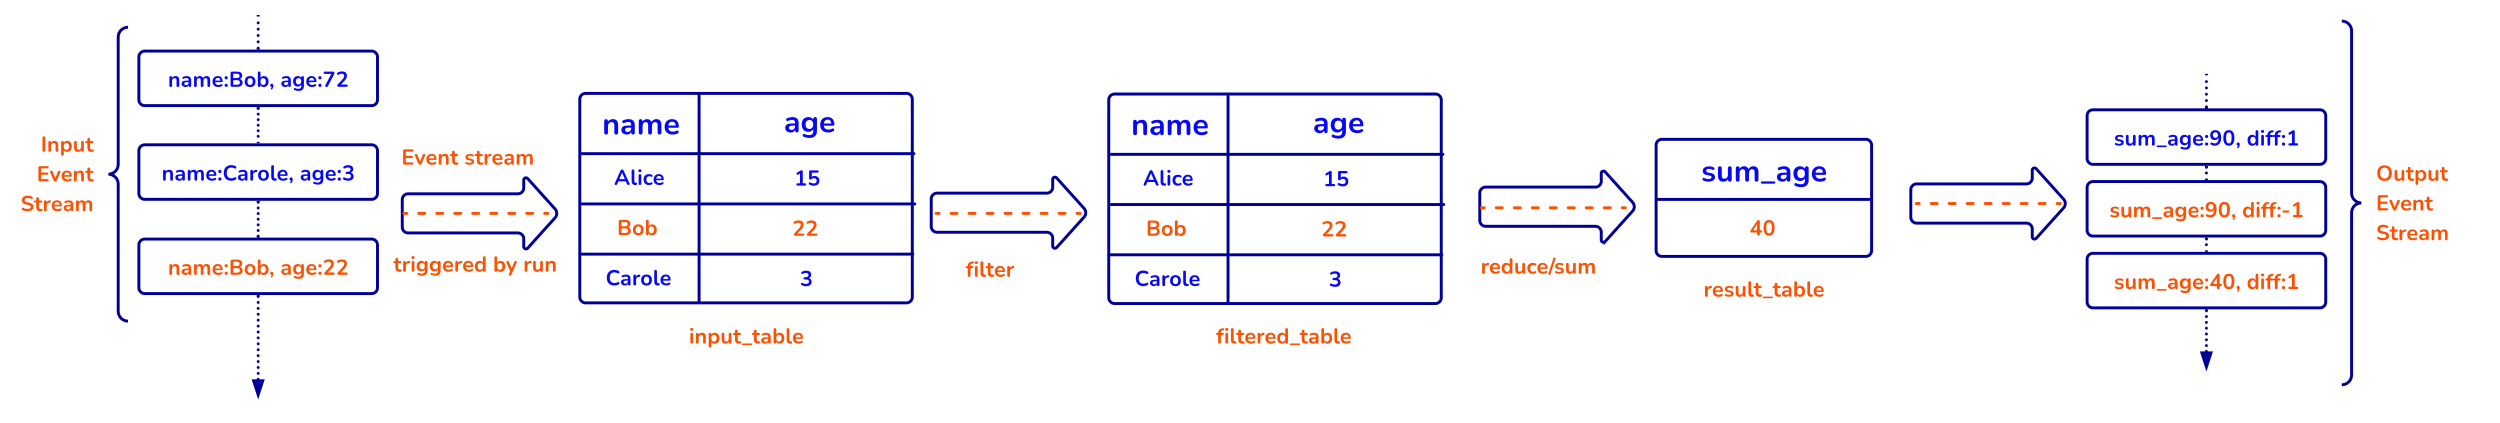 <svg xmlns="http://www.w3.org/2000/svg" xmlns:xlink="http://www.w3.org/1999/xlink" xmlns:lucid="lucid" width="2552.17" height="431.83"><g transform="translate(-349.333 -504.667)" lucid:page-tab-id="0_0"><path d="M0 500h3000v500H0z" fill="#fff"/><path d="M941.22 606a6 6 0 0 1 6-6h327.45a6 6 0 0 1 6 6v201.88a6 6 0 0 1-6 6H947.22a6 6 0 0 1-6-6zM2040 652.88a6 6 0 0 1 6-6h208a6 6 0 0 1 6 6v107.56a6 6 0 0 1-6 6h-208a6 6 0 0 1-6-6zM1481.22 606.66a6 6 0 0 1 6-6h327.45a6 6 0 0 1 6 6v201.88a6 6 0 0 1-6 6h-327.45a6 6 0 0 1-6-6z" stroke="#000098" stroke-width="3" fill-opacity="0"/><path d="M760 708.5a6 6 0 0 1 6-6h112a6 6 0 0 0 6-6v-8a2.3 2.3 0 0 1 4-1.55l28 31.08a6.67 6.67 0 0 1 0 8.92l-28 31.08a2.3 2.3 0 0 1-4-1.54v-8a6 6 0 0 0-6-6H766a6 6 0 0 1-6-6z" stroke="#000098" stroke-width="3" fill="#fff"/><path d="M942.72 661.56h339.66M1063 602.16v210.22" stroke="#000098" stroke-width="3" stroke-linecap="round" fill="none"/><path d="M963.8 611a6 6 0 0 1 6-6h67.72a6 6 0 0 1 6 6v40.45a6 6 0 0 1-6 6H969.8a6 6 0 0 1-6-6z" stroke="#000" stroke-opacity="0" fill="#fff" fill-opacity="0"/><use xlink:href="#a" transform="matrix(1,0,0,1,968.804,610.015) translate(-4.682 31.736)"/><path d="M1065.95 606.5a6 6 0 0 1 6-6h207.22a6 6 0 0 1 6 6v40.44a6 6 0 0 1-6 6h-207.22a6 6 0 0 1-6-6z" stroke="#000" stroke-opacity="0" fill="#fff" fill-opacity="0"/><use xlink:href="#b" transform="matrix(1,0,0,1,1070.946,605.5) translate(78.664 34.141)"/><path d="M943.5 712.83h339.66" stroke="#000098" stroke-width="3" stroke-linecap="round" fill="none"/><path d="M942 666.06a6 6 0 0 1 6-6h108a6 6 0 0 1 6 6v39.27a6 6 0 0 1-6 6H948a6 6 0 0 1-6-6z" fill="none"/><use xlink:href="#c" transform="matrix(1,0,0,1,941.996,660.058) translate(34.2 33.311)"/><path d="M1063.45 670.33a6 6 0 0 1 6-6h207.22a6 6 0 0 1 6 6v35a6 6 0 0 1-6 6h-207.22a6 6 0 0 1-6-6z" stroke="#000" stroke-opacity="0" stroke-width="3" fill="#fff" fill-opacity="0"/><use xlink:href="#d" transform="matrix(1,0,0,1,1068.446,669.333) translate(91.667 24.779)"/><path d="M941.5 764.1h339.67" stroke="#000098" stroke-width="3" stroke-linecap="round" fill="none"/><path d="M940 717.33a6 6 0 0 1 6-6h108a6 6 0 0 1 6 6v39.28a6 6 0 0 1-6 6H946a6 6 0 0 1-6-6z" fill="none"/><use xlink:href="#e" transform="matrix(1,0,0,1,940,711.333) translate(39.289 33.311)"/><path d="M1061.45 721.6a6 6 0 0 1 6-6h207.22a6 6 0 0 1 6 6v35a6 6 0 0 1-6 6h-207.22a6 6 0 0 1-6-6z" stroke="#000" stroke-opacity="0" fill="#fff" fill-opacity="0"/><use xlink:href="#f" transform="matrix(1,0,0,1,1066.449,720.609) translate(91.667 24.779)"/><path d="M941.22 768.6a6 6 0 0 1 6-6h108a6 6 0 0 1 6 6v39.28a6 6 0 0 1-6 6h-108a6 6 0 0 1-6-6z" fill="none"/><use xlink:href="#g" transform="matrix(1,0,0,1,941.217,762.609) translate(26.389 33.311)"/><path d="M1062.67 772.88a6 6 0 0 1 6-6h207.22a6 6 0 0 1 6 6v35a6 6 0 0 1-6 6h-207.23a6 6 0 0 1-6-6z" stroke="#000" stroke-opacity="0" fill="#fff" fill-opacity="0"/><use xlink:href="#h" transform="matrix(1,0,0,1,1067.667,771.884) translate(98.333 24.779)"/><path d="M991.33 802.57a6 6 0 0 1 6-6h228a6 6 0 0 1 6 6v88.93a6 6 0 0 1-6 6h-228a6 6 0 0 1-6-6z" stroke="#000" stroke-opacity="0" fill="#fff" fill-opacity="0"/><use xlink:href="#i" transform="matrix(1,0,0,1,996.333,801.567) translate(56.356 53.748)"/><path d="M1300 707.83a6 6 0 0 1 6-6h112a6 6 0 0 0 6-6v-8a2.3 2.3 0 0 1 4-1.54l28 31.07a6.67 6.67 0 0 1 0 8.92l-28 31.07a2.3 2.3 0 0 1-4-1.54v-8a6 6 0 0 0-6-6h-112a6 6 0 0 1-6-6z" stroke="#000098" stroke-width="3" fill="#fff"/><path d="M1540 802.57a6 6 0 0 1 6-6h228a6 6 0 0 1 6 6v88.93a6 6 0 0 1-6 6h-228a6 6 0 0 1-6-6z" stroke="#000" stroke-opacity="0" fill="#fff" fill-opacity="0"/><use xlink:href="#j" transform="matrix(1,0,0,1,1545,801.567) translate(45.789 53.748)"/><path d="M2041.5 708.2h216.18" stroke="#000098" stroke-width="3" stroke-linecap="round" fill="none"/><path d="M2079.86 656.58a6 6 0 0 1 6-6h128.28a6 6 0 0 1 6 6v42.84a6 6 0 0 1-6 6h-128.28a6 6 0 0 1-6-6z" stroke="#000" stroke-opacity="0" fill="#fff" fill-opacity="0"/><use xlink:href="#k" transform="matrix(1,0,0,1,2084.864,655.581) translate(1.193 34.266)"/><path d="M2078.2 721.24a6 6 0 0 1 6-6h128.22a6 6 0 0 1 6 6v34.83a6 6 0 0 1-6 6H2084.2a6 6 0 0 1-6-6z" stroke="#000" stroke-opacity="0" stroke-width="3" fill="#fff" fill-opacity="0"/><use xlink:href="#l" transform="matrix(1,0,0,1,2083.203,720.239) translate(52.167 24.779)"/><path d="M2073.24 754.72a6 6 0 0 1 6-6h141.52a6 6 0 0 1 6 6v88.56a6 6 0 0 1-6 6h-141.52a6 6 0 0 1-6-6z" stroke="#000" stroke-opacity="0" fill="#fff" fill-opacity="0"/><use xlink:href="#m" transform="matrix(1,0,0,1,2078.245,753.718) translate(10.244 53.748)"/><path d="M1300 763.67a6 6 0 0 1 6-6h108a6 6 0 0 1 6 6v29.86a6 6 0 0 1-6 6h-108a6 6 0 0 1-6-6z" stroke="#000" stroke-opacity="0" fill="#fff" fill-opacity="0"/><use xlink:href="#n" transform="matrix(1,0,0,1,1305,762.667) translate(30.133 24.467)"/><path d="M1860 761.67a6 6 0 0 1 6-6h108a6 6 0 0 1 6 6v29.86a6 6 0 0 1-6 6h-108a6 6 0 0 1-6-6z" stroke="#000" stroke-opacity="0" fill="#fff" fill-opacity="0"/><use xlink:href="#o" transform="matrix(1,0,0,1,1865,760.667) translate(-4.056 23.311)"/><path d="M2300 698.44a6 6 0 0 1 6-6h112a6 6 0 0 0 6-6v-8a2.3 2.3 0 0 1 4-1.54l28 31.08a6.67 6.67 0 0 1 0 8.92l-28 31.08a2.3 2.3 0 0 1-4-1.54v-8a6 6 0 0 0-6-6h-112a6 6 0 0 1-6-6zM1860 701.67a6 6 0 0 1 6-6h112a6 6 0 0 0 6-6v-8a2.3 2.3 0 0 1 4-1.54l28 31.08a6.67 6.67 0 0 1 0 8.93l-28 31.08a2.3 2.3 0 0 1-4-1.53v-8a6 6 0 0 0-6-6h-112a6 6 0 0 1-6-6z" stroke="#000098" stroke-width="3" fill="#fff"/><path d="M747 646a6 6 0 0 1 6-6h148a6 6 0 0 1 6 6v39.27a6 6 0 0 1-6 6H753a6 6 0 0 1-6-6z" stroke="#000" stroke-opacity="0" fill="#fff" fill-opacity="0"/><use xlink:href="#p" transform="matrix(1,0,0,1,752,645) translate(7.167 27.717)"/><use xlink:href="#q" transform="matrix(1,0,0,1,752,645) translate(71.344 27.717)"/><path d="M740 746a6 6 0 0 1 6-6h176.55a6 6 0 0 1 6 6v55.18a6 6 0 0 1-6 6H746a6 6 0 0 1-6-6z" stroke="#000" stroke-opacity="0" fill="#fff" fill-opacity="0"/><use xlink:href="#r" transform="matrix(1,0,0,1,745,745) translate(5.933 36.967)"/><use xlink:href="#s" transform="matrix(1,0,0,1,745,745) translate(107.667 36.967)"/><use xlink:href="#t" transform="matrix(1,0,0,1,745,745) translate(138.489 36.967)"/><path d="M761.5 722.5h147" fill="none"/><path d="M761.5 722.5h3.06m12.25 0h6.14m12.25 0h6.1m12.26 0h6.13m12.24 0h6.12m12.25 0h6.14m12.25 0h6.1m12.26 0h6.13m12.24 0h3.06" stroke="#ff4f00" stroke-width="3" stroke-linecap="round" fill="none"/><path d="M1304.9 722.5h147" fill="none"/><path d="M1304.9 722.5h3.08m12.25 0h6.12m12.25 0h6.13m12.25 0h6.12m12.25 0h6.13m12.25 0h6.12m12.25 0h6.13m12.25 0h6.12m12.25 0h3.07" stroke="#ff4f00" stroke-width="3" stroke-linecap="round" fill="none"/><path d="M1861.5 716.83h147" fill="none"/><path d="M1861.5 716.83h3.06m12.25 0h6.14m12.25 0h6.1m12.26 0h6.13m12.24 0h6.12m12.25 0h6.14m12.25 0h6.1m12.26 0h6.13m12.24 0h3.06" stroke="#ff4f00" stroke-width="3" stroke-linecap="round" fill="none"/><path d="M2305.5 712.44h147" fill="none"/><path d="M2305.5 712.44h3.06m12.25 0h6.14m12.25 0h6.1m12.26 0h6.13m12.24 0h6.12m12.25 0h6.14m12.25 0h6.1m12.26 0h6.13m12.24 0h3.06" stroke="#ff4f00" stroke-width="3" stroke-linecap="round" fill="none"/><path d="M491.1 562.83a6 6 0 0 1 6-6h231.6a6 6 0 0 1 6 6v43.67a6 6 0 0 1-6 6H497.1a6 6 0 0 1-6-6z" stroke="#000098" stroke-width="3" fill="#fff"/><use xlink:href="#u" transform="matrix(1,0,0,1,503.093,568.833) translate(17.722 24.467)"/><use xlink:href="#v" transform="matrix(1,0,0,1,503.093,568.833) translate(132.478 24.467)"/><path d="M400 538.5a6 6 0 0 1 6-6h68a6 6 0 0 1 6 6v288a6 6 0 0 1-6 6h-68a6 6 0 0 1-6-6z" fill="none"/><path d="M480 832.5c-5.52 0-10-4.48-10-10v-130c0-5.52-4.48-10-10-10 5.52 0 10-4.48 10-10v-130c0-5.52 4.48-10 10-10" stroke="#000098" stroke-width="3" fill="none"/><use xlink:href="#w" transform="matrix(1,0,0,1,405,537.5) translate(-14 122)"/><use xlink:href="#x" transform="matrix(1,0,0,1,405,537.5) translate(-18.156 152.311)"/><use xlink:href="#y" transform="matrix(1,0,0,1,405,537.5) translate(-34.667 182.622)"/><path d="M491.1 658.5a6 6 0 0 1 6-6h231.6a6 6 0 0 1 6 6v43.67a6 6 0 0 1-6 6H497.1a6 6 0 0 1-6-6z" stroke="#000098" stroke-width="3" fill="#fff"/><use xlink:href="#z" transform="matrix(1,0,0,1,503.093,664.5) translate(11.289 24.467)"/><use xlink:href="#A" transform="matrix(1,0,0,1,503.093,664.5) translate(152.244 24.467)"/><path d="M491.1 754.72a6 6 0 0 1 6-6h231.6a6 6 0 0 1 6 6v43.66a6 6 0 0 1-6 6H497.1a6 6 0 0 1-6-6z" stroke="#000098" stroke-width="3" fill="#fff"/><use xlink:href="#B" transform="matrix(1,0,0,1,503.093,760.718) translate(17.722 24.467)"/><use xlink:href="#C" transform="matrix(1,0,0,1,503.093,760.718) translate(132.478 24.467)"/><path d="M614.4 615.5c0 .83-.67 1.5-1.5 1.5s-1.5-.67-1.5-1.5.67-1.5 1.5-1.5 1.5.67 1.5 1.5zm0 5.67c0 .83-.67 1.5-1.5 1.5s-1.5-.67-1.5-1.5.67-1.5 1.5-1.5 1.5.67 1.5 1.5zm0 5.66c0 .83-.67 1.5-1.5 1.5s-1.5-.67-1.5-1.5.67-1.5 1.5-1.5 1.5.67 1.5 1.5zm0 5.67c0 .83-.67 1.5-1.5 1.5s-1.5-.67-1.5-1.5.67-1.5 1.5-1.5 1.5.67 1.5 1.5zm0 5.67c0 .83-.67 1.5-1.5 1.5s-1.5-.67-1.5-1.5.67-1.5 1.5-1.5 1.5.67 1.5 1.5zm0 5.66c0 .83-.67 1.5-1.5 1.5s-1.5-.67-1.5-1.5.67-1.5 1.5-1.5 1.5.67 1.5 1.5z" fill="#000098"/><path d="M614.37 615.54h-2.95V614h2.95zM614.37 651h-2.95v-1.54h2.95z" stroke="#000098" stroke-width=".05" fill="#000098"/><path d="M614.4 711.17c0 .83-.67 1.5-1.5 1.5s-1.5-.67-1.5-1.5.67-1.5 1.5-1.5 1.5.67 1.5 1.5zm0 5.75c0 .83-.67 1.5-1.5 1.5s-1.5-.67-1.5-1.5c0-.82.67-1.5 1.5-1.5s1.5.68 1.5 1.5zm0 5.76c0 .83-.67 1.5-1.5 1.5s-1.5-.67-1.5-1.5c0-.82.67-1.5 1.5-1.5s1.5.68 1.5 1.5zm0 5.76c0 .83-.67 1.5-1.5 1.5s-1.5-.67-1.5-1.5.67-1.5 1.5-1.5 1.5.67 1.5 1.5zm0 5.76c0 .83-.67 1.5-1.5 1.5s-1.5-.67-1.5-1.5.67-1.5 1.5-1.5 1.5.67 1.5 1.5zm0 5.76c0 .83-.67 1.5-1.5 1.5s-1.5-.67-1.5-1.5.67-1.5 1.5-1.5 1.5.67 1.5 1.5zm0 5.76c0 .82-.67 1.5-1.5 1.5s-1.5-.68-1.5-1.5c0-.83.67-1.5 1.5-1.5s1.5.67 1.5 1.5z" fill="#000098"/><path d="M614.37 711.2h-2.95v-1.53h2.95zM614.37 747.22h-2.95v-1.54h2.95z" stroke="#000098" stroke-width=".05" fill="#000098"/><path d="M614.4 807.38c0 .83-.67 1.5-1.5 1.5s-1.5-.67-1.5-1.5c0-.82.67-1.5 1.5-1.5s1.5.68 1.5 1.5zm0 6.04c0 .83-.67 1.5-1.5 1.5s-1.5-.67-1.5-1.5.67-1.5 1.5-1.5 1.5.67 1.5 1.5zm0 6.04c0 .82-.67 1.5-1.5 1.5s-1.5-.68-1.5-1.5c0-.83.67-1.5 1.5-1.5s1.5.67 1.5 1.5zm0 6.03c0 .82-.67 1.5-1.5 1.5s-1.5-.68-1.5-1.5c0-.84.67-1.5 1.5-1.5s1.5.66 1.5 1.5zm0 6.03c0 .82-.67 1.5-1.5 1.5s-1.5-.68-1.5-1.5c0-.83.67-1.5 1.5-1.5s1.5.67 1.5 1.5zm0 6.03c0 .83-.67 1.5-1.5 1.5s-1.5-.67-1.5-1.5.67-1.5 1.5-1.5 1.5.67 1.5 1.5zm0 6.04c0 .82-.67 1.5-1.5 1.5s-1.5-.68-1.5-1.5c0-.83.67-1.5 1.5-1.5s1.5.67 1.5 1.5zm0 6.03c0 .83-.67 1.5-1.5 1.5s-1.5-.67-1.5-1.5.67-1.5 1.5-1.5 1.5.67 1.5 1.5zm0 6.04c0 .83-.67 1.5-1.5 1.5s-1.5-.67-1.5-1.5.67-1.5 1.5-1.5 1.5.67 1.5 1.5zm0 6.03c0 .83-.67 1.5-1.5 1.5s-1.5-.67-1.5-1.5.67-1.5 1.5-1.5 1.5.67 1.5 1.5zm0 6.04c0 .83-.67 1.5-1.5 1.5s-1.5-.67-1.5-1.5.67-1.5 1.5-1.5 1.5.67 1.5 1.5zm0 6.03c0 .83-.67 1.5-1.5 1.5s-1.5-.67-1.5-1.5c0-.82.67-1.5 1.5-1.5s1.5.68 1.5 1.5zm0 6.04c0 .84-.67 1.5-1.5 1.5s-1.5-.66-1.5-1.5c0-.82.67-1.5 1.5-1.5s1.5.68 1.5 1.5zm0 6.05c0 .82-.67 1.5-1.5 1.5s-1.5-.68-1.5-1.5c0-.83.67-1.5 1.5-1.5s1.5.67 1.5 1.5zm0 6.03c0 .83-.67 1.5-1.5 1.5s-1.5-.67-1.5-1.5.67-1.5 1.5-1.5 1.5.67 1.5 1.5z" fill="#000098"/><path d="M614.37 807.42h-2.95v-1.54h2.95z" stroke="#000098" stroke-width=".05" fill="#000098"/><path d="M612.9 907.65l-4.64-14.27h9.27z" stroke="#000098" stroke-width="3" fill="#000098"/><path d="M1482.72 662.22h339.66M1603 602.82v210.23" stroke="#000098" stroke-width="3" stroke-linecap="round" fill="none"/><path d="M1503.8 611.68a6 6 0 0 1 6-6h67.72a6 6 0 0 1 6 6v40.43a6 6 0 0 1-6 6h-67.72a6 6 0 0 1-6-6z" stroke="#000" stroke-opacity="0" fill="#fff" fill-opacity="0"/><use xlink:href="#a" transform="matrix(1,0,0,1,1508.804,610.676) translate(-4.682 31.736)"/><path d="M1605.95 607.16a6 6 0 0 1 6-6h207.22a6 6 0 0 1 6 6v40.44a6 6 0 0 1-6 6h-207.22a6 6 0 0 1-6-6z" stroke="#000" stroke-opacity="0" fill="#fff" fill-opacity="0"/><use xlink:href="#b" transform="matrix(1,0,0,1,1610.946,606.161) translate(78.664 34.141)"/><path d="M1483.5 713.5h339.66" stroke="#000098" stroke-width="3" stroke-linecap="round" fill="none"/><path d="M1482 666.72a6 6 0 0 1 6-6h108a6 6 0 0 1 6 6V706a6 6 0 0 1-6 6h-108a6 6 0 0 1-6-6z" fill="none"/><use xlink:href="#c" transform="matrix(1,0,0,1,1481.996,660.719) translate(34.2 33.311)"/><path d="M1603.45 671a6 6 0 0 1 6-6h207.22a6 6 0 0 1 6 6v35a6 6 0 0 1-6 6h-207.22a6 6 0 0 1-6-6z" stroke="#000" stroke-opacity="0" stroke-width="3" fill="#fff" fill-opacity="0"/><use xlink:href="#d" transform="matrix(1,0,0,1,1608.446,669.994) translate(91.667 24.779)"/><path d="M1481.5 764.77h339.67" stroke="#000098" stroke-width="3" stroke-linecap="round" fill="none"/><path d="M1480 718a6 6 0 0 1 6-6h108a6 6 0 0 1 6 6v39.27a6 6 0 0 1-6 6h-108a6 6 0 0 1-6-6z" fill="none"/><use xlink:href="#e" transform="matrix(1,0,0,1,1480,711.994) translate(39.289 33.311)"/><path d="M1601.45 722.27a6 6 0 0 1 6-6h207.22a6 6 0 0 1 6 6v35a6 6 0 0 1-6 6h-207.22a6 6 0 0 1-6-6z" stroke="#000" stroke-opacity="0" fill="#fff" fill-opacity="0"/><use xlink:href="#f" transform="matrix(1,0,0,1,1606.449,721.27) translate(91.667 24.779)"/><path d="M1481.22 769.27a6 6 0 0 1 6-6h108a6 6 0 0 1 6 6v39.27a6 6 0 0 1-6 6h-108a6 6 0 0 1-6-6z" fill="none"/><use xlink:href="#g" transform="matrix(1,0,0,1,1481.217,763.27) translate(26.389 33.311)"/><path d="M1602.67 773.54a6 6 0 0 1 6-6h207.22a6 6 0 0 1 6 6v35a6 6 0 0 1-6 6h-207.23a6 6 0 0 1-6-6z" stroke="#000" stroke-opacity="0" fill="#fff" fill-opacity="0"/><use xlink:href="#h" transform="matrix(1,0,0,1,1607.667,772.545) translate(98.333 24.779)"/><path d="M2480 622.77a6 6 0 0 1 6-6h231.6a6 6 0 0 1 6 6v43.67a6 6 0 0 1-6 6H2486a6 6 0 0 1-6-6z" stroke="#000098" stroke-width="3" fill="#fff"/><use xlink:href="#D" transform="matrix(1,0,0,1,2492,628.775) translate(15.4 24.467)"/><use xlink:href="#E" transform="matrix(1,0,0,1,2492,628.775) translate(150.978 24.467)"/><path d="M2740 532.17a6 6 0 0 1 6-6h128a6 6 0 0 1 6 6V891.5a6 6 0 0 1-6 6h-128a6 6 0 0 1-6-6z" fill="none"/><path d="M2740 897.5c5.52 0 10-4.48 10-10V721.83c0-5.52 4.48-10 10-10-5.52 0-10-4.47-10-10V536.17c0-5.53-4.48-10-10-10" stroke="#000098" stroke-width="3" fill="none"/><use xlink:href="#F" transform="matrix(1,0,0,1,2775,531.167) translate(0 158)"/><use xlink:href="#x" transform="matrix(1,0,0,1,2775,531.167) translate(0 188.311)"/><use xlink:href="#y" transform="matrix(1,0,0,1,2775,531.167) translate(0 218.622)"/><path d="M2603.3 613.78c0 .82-.67 1.5-1.5 1.5-.82 0-1.5-.68-1.5-1.5 0-.83.68-1.5 1.5-1.5.83 0 1.5.67 1.5 1.5zm0-6.46c0 .83-.67 1.5-1.5 1.5-.82 0-1.5-.67-1.5-1.5s.68-1.5 1.5-1.5c.83 0 1.5.67 1.5 1.5zm0-6.46c0 .83-.67 1.5-1.5 1.5-.82 0-1.5-.67-1.5-1.5 0-.82.68-1.5 1.5-1.5.83 0 1.5.68 1.5 1.5zm0-6.45c0 .84-.67 1.5-1.5 1.5-.82 0-1.5-.66-1.5-1.5 0-.82.68-1.5 1.5-1.5.83 0 1.5.68 1.5 1.5zm0-6.44c0 .82-.67 1.5-1.5 1.5-.82 0-1.5-.68-1.5-1.5 0-.83.68-1.5 1.5-1.5.83 0 1.5.67 1.5 1.5z" fill="#000098"/><path d="M2603.28 615.28h-2.95v-1.54h2.95z" stroke="#000098" stroke-width=".05" fill="#000098"/><path d="M2601.8 581.54V580" stroke="#000098" stroke-width="3" fill="none"/><path d="M2603.3 615.28c0 .82-.67 1.5-1.5 1.5-.82 0-1.5-.68-1.5-1.5 0-.83.68-1.5 1.5-1.5.83 0 1.5.67 1.5 1.5z" fill="#000098"/><path d="M2601.8 615.28" stroke="#000098" stroke-width="3" fill="none"/><path stroke="#000098" stroke-width=".05" fill="#000098"/><path d="M2603.3 821.94c0 .82-.67 1.5-1.5 1.5-.82 0-1.5-.68-1.5-1.5 0-.83.68-1.5 1.5-1.5.83 0 1.5.67 1.5 1.5zm0 5.92c0 .83-.67 1.5-1.5 1.5-.82 0-1.5-.67-1.5-1.5s.68-1.5 1.5-1.5c.83 0 1.5.67 1.5 1.5zm0 5.92c0 .83-.67 1.5-1.5 1.5-.82 0-1.5-.67-1.5-1.5s.68-1.5 1.5-1.5c.83 0 1.5.67 1.5 1.5zm0 5.92c0 .83-.67 1.5-1.5 1.5-.82 0-1.5-.67-1.5-1.5s.68-1.5 1.5-1.5c.83 0 1.5.67 1.5 1.5zm0 5.92c0 .83-.67 1.5-1.5 1.5-.82 0-1.5-.67-1.5-1.5s.68-1.5 1.5-1.5c.83 0 1.5.67 1.5 1.5zm0 5.92c0 .83-.67 1.5-1.5 1.5-.82 0-1.5-.67-1.5-1.5s.68-1.5 1.5-1.5c.83 0 1.5.67 1.5 1.5zm0 5.92c0 .83-.67 1.5-1.5 1.5-.82 0-1.5-.67-1.5-1.5s.68-1.5 1.5-1.5c.83 0 1.5.67 1.5 1.5zm0 5.92c0 .83-.67 1.5-1.5 1.5-.82 0-1.5-.67-1.5-1.5s.68-1.5 1.5-1.5c.83 0 1.5.67 1.5 1.5z" fill="#000098"/><path d="M2603.28 821.98h-2.95v-1.54h2.95z" stroke="#000098" stroke-width=".05" fill="#000098"/><path d="M2601.8 879.15l-4.63-14.27h9.27z" stroke="#000098" stroke-width="3" fill="#000098"/><path d="M614.4 553.83c0 .83-.67 1.5-1.5 1.5s-1.5-.67-1.5-1.5.67-1.5 1.5-1.5 1.5.67 1.5 1.5zm0-6.46c0 .83-.67 1.5-1.5 1.5s-1.5-.67-1.5-1.5.67-1.5 1.5-1.5 1.5.67 1.5 1.5zm0-6.47c0 .83-.67 1.5-1.5 1.5s-1.5-.67-1.5-1.5.67-1.5 1.5-1.5 1.5.67 1.5 1.5zm0-6.47c0 .83-.67 1.5-1.5 1.5s-1.5-.67-1.5-1.5c0-.82.67-1.5 1.5-1.5s1.5.68 1.5 1.5zm0-6.46c0 .82-.67 1.5-1.5 1.5s-1.5-.68-1.5-1.5c0-.83.67-1.5 1.5-1.5s1.5.67 1.5 1.5z" fill="#000098"/><path d="M614.37 555.33h-2.95v-1.54h2.95z" stroke="#000098" stroke-width=".05" fill="#000098"/><path d="M612.9 521.54V520" stroke="#000098" stroke-width="3" fill="none"/><path d="M2480 696.02a6 6 0 0 1 6-6h231.6a6 6 0 0 1 6 6v43.67a6 6 0 0 1-6 6H2486a6 6 0 0 1-6-6z" stroke="#000098" stroke-width="3" fill="#fff"/><g><use xlink:href="#G" transform="matrix(1,0,0,1,2492,702.023) translate(10.778 24.467)"/><use xlink:href="#H" transform="matrix(1,0,0,1,2492,702.023) translate(146.356 24.467)"/></g><path d="M2480 769.27a6 6 0 0 1 6-6h231.6a6 6 0 0 1 6 6v43.67a6 6 0 0 1-6 6H2486a6 6 0 0 1-6-6z" stroke="#000098" stroke-width="3" fill="#fff"/><g><use xlink:href="#I" transform="matrix(1,0,0,1,2492,775.27) translate(15.4 24.467)"/><use xlink:href="#J" transform="matrix(1,0,0,1,2492,775.27) translate(150.978 24.467)"/></g><path d="M2603.3 675.44c0 .83-.67 1.5-1.5 1.5-.82 0-1.5-.67-1.5-1.5s.68-1.5 1.5-1.5c.83 0 1.5.67 1.5 1.5zm0 5.8c0 .82-.67 1.5-1.5 1.5-.82 0-1.5-.68-1.5-1.5 0-.84.68-1.5 1.5-1.5.83 0 1.5.66 1.5 1.5z" fill="#000098"/><path d="M2603.28 675.48h-2.95v-1.54h2.95zM2603.28 688.52h-2.95v-1.54h2.95z" stroke="#000098" stroke-width=".05" fill="#000098"/><path d="M2603.3 748.7c0 .82-.67 1.5-1.5 1.5-.82 0-1.5-.68-1.5-1.5 0-.84.68-1.5 1.5-1.5.83 0 1.5.66 1.5 1.5zm0 5.78c0 .83-.67 1.5-1.5 1.5-.82 0-1.5-.67-1.5-1.5s.68-1.5 1.5-1.5c.83 0 1.5.67 1.5 1.5z" fill="#000098"/><path d="M2603.28 748.73h-2.95v-1.54h2.95zM2603.28 761.77h-2.95v-1.54h2.95z" stroke="#000098" stroke-width=".05" fill="#000098"/><defs><path fill="#0808f9" d="M310-401c-73-1-120 52-120 126v219c0 43-21 64-63 64-40 0-62-23-62-64v-378c0-40 22-63 61-63 67-4 64 65 61 131l-11-25c25-65 89-107 174-108 125 0 173 75 173 201v242c0 41-22 64-62 64s-63-23-63-64v-236c0-71-22-108-88-109" id="K"/><path fill="#0808f9" d="M376-104C360-34 310 9 226 10 123 7 43-45 43-145c0-156 171-141 338-145v72c-97 6-209-18-216 67 0 47 37 76 87 75 71-3 114-49 114-120v-115c14-127-153-103-229-63-63 33-90-68-29-90 51-19 104-34 166-35 140 0 212 63 211 203v240c0 40-19 64-58 64-58 2-63-52-59-112h8" id="L"/><path fill="#0808f9" d="M297-401c-70 0-105 55-105 130v215c0 43-21 64-63 64-40 0-62-23-62-64v-378c0-40 22-63 61-63 69-4 63 69 61 136l-11-30c24-62 80-108 162-108 85 1 132 42 150 114h-14c23-65 87-114 172-114 121 0 165 77 165 201v242c0 41-23 64-63 64s-62-23-62-64v-237c-1-69-16-107-81-108-70 0-105 55-105 130v215c0 41-22 64-62 64s-63-23-63-64v-237c-1-68-16-107-80-108" id="M"/><path fill="#0808f9" d="M156-255c-6 133 79 185 210 163 40-7 87-54 124-21 24 25 7 69-19 80C432-7 366 9 306 10 140 7 38-80 38-244c0-154 93-255 245-255 149 0 222 95 225 246 0 26-20 37-48 37H139v-72h281l-16 15c-1-85-34-139-116-141-91 2-128 66-132 159" id="N"/><g id="a"><use transform="matrix(0.031,0,0,0.031,0,0)" xlink:href="#K"/><use transform="matrix(0.031,0,0,0.031,18.2,0)" xlink:href="#L"/><use transform="matrix(0.031,0,0,0.031,35.218,0)" xlink:href="#M"/><use transform="matrix(0.031,0,0,0.031,62.502,0)" xlink:href="#N"/></g><path fill="#0808f9" d="M539-49c1 159-87 239-246 239-75 0-143-19-196-41-56-24-20-121 35-89 45 24 94 33 151 35 88 0 134-42 134-129v-90h9C409-59 337-11 256-12 114-16 38-111 38-256c0-146 74-237 218-243 82-1 152 46 169 111l-10 25c-3-67-7-138 62-134 40 0 62 22 62 63v385zM164-256c-2 85 45 149 126 149 86-2 124-61 126-149 2-86-45-148-126-148-85 3-125 60-126 148" id="O"/><g id="b"><use transform="matrix(0.031,0,0,0.031,0,0)" xlink:href="#L"/><use transform="matrix(0.031,0,0,0.031,17.018,0)" xlink:href="#O"/><use transform="matrix(0.031,0,0,0.031,35.809,0)" xlink:href="#N"/></g><path fill="#0808f9" d="M124-5C98 24 27 6 28-32c-2-12 0-27 7-42l264-585c14-45 69-70 115-41 12 8 23 22 32 41L711-74c38 62-39 106-89 68-42-51-62-130-93-192l54 35H161l54-35c-30 62-48 145-91 193zm247-561L231-233l-26-32h334l-25 32c-48-111-93-225-143-333" id="P"/><path fill="#0808f9" d="M318-49c3 52-36 60-86 59C117 10 65-59 65-177v-473c0-41 22-63 62-63s63 22 63 63v467c-2 68 36 99 104 88 25-1 22 15 24 46" id="Q"/><path fill="#0808f9" d="M190-61c0 42-21 68-63 68-41 0-62-27-62-68v-367c0-42 21-68 62-68s63 26 63 68v367zm11-594c0 43-29 67-74 66-44 1-74-23-74-66 0-44 29-66 74-66 46 0 74 22 74 66" id="R"/><path fill="#0808f9" d="M166-246c-8 131 115 199 225 134 54-34 91 55 40 84-37 23-87 37-140 38C131 7 40-87 38-247c-2-185 134-279 324-243 48 8 129 47 84 108-44 38-86-24-144-20-94 7-130 60-136 156" id="S"/><g id="c"><use transform="matrix(0.022,0,0,0.022,0,0)" xlink:href="#P"/><use transform="matrix(0.022,0,0,0.022,16.533,0)" xlink:href="#Q"/><use transform="matrix(0.022,0,0,0.022,23.622,0)" xlink:href="#R"/><use transform="matrix(0.022,0,0,0.022,29.289,0)" xlink:href="#S"/><use transform="matrix(0.022,0,0,0.022,39.556,0)" xlink:href="#N"/></g><path fill="#0808f9" d="M553-54c0 34-21 54-55 54H156c-34 0-55-21-55-54-3-76 100-46 167-52v-491h62l-147 89c-61 41-114-58-51-93 60-33 115-73 178-103 39-18 86-8 86 40v558c65 5 161-21 157 52" id="T"/><path fill="#0808f9" d="M562-223C565-35 388 44 198-4 151-18 92-34 72-76c-22-48 29-94 76-65 45 25 91 42 156 43 81-1 129-41 134-120 9-131-171-162-248-78-24 32-104 34-104-26v-327c0-36 20-56 56-56h329c35 0 56 18 56 53 0 34-21 53-56 53H211v224h-33c31-44 91-73 163-73 138 4 219 87 221 225" id="U"/><g id="d"><use transform="matrix(0.022,0,0,0.022,0,0)" xlink:href="#T"/><use transform="matrix(0.022,0,0,0.022,13.333,0)" xlink:href="#U"/></g><path fill="#ff4f00" d="M636-197C636-64 536 0 396 0H145c-44 0-68-24-68-68v-569c0-44 24-68 68-68h240c135 1 229 53 233 183 0 91-60 150-138 167v-15c92 13 156 72 156 173zm-124-6c0-144-181-98-312-106v212c131-7 312 37 312-106zm-18-304c0-132-169-96-294-101v202c125-5 294 31 294-101" id="V"/><path fill="#ff4f00" d="M538-245c0 161-90 255-250 255C130 10 38-86 38-245c0-160 90-254 250-254 158 0 250 95 250 254zm-374 0c-2 94 40 160 124 160 88 0 123-67 124-160 2-95-40-159-124-159-88 0-124 66-124 159" id="W"/><path fill="#ff4f00" d="M562-245C562-96 491 5 347 10c-83 1-153-48-170-114l11-25c2 67 8 141-61 137-40 0-62-23-62-64v-594c0-41 22-63 62-63s63 22 63 63v260h-12c19-63 87-110 169-109 144 5 215 105 215 254zm-374 0c-2 94 40 160 124 160 88 0 123-67 124-160 2-95-40-159-124-159-88 0-124 66-124 159" id="X"/><g id="e"><use transform="matrix(0.022,0,0,0.022,0,0)" xlink:href="#V"/><use transform="matrix(0.022,0,0,0.022,15.289,0)" xlink:href="#W"/><use transform="matrix(0.022,0,0,0.022,28.089,0)" xlink:href="#X"/></g><path fill="#ff4f00" d="M556-54c0 35-20 54-55 54H133C78 6 59-48 81-90c6-11 15-22 26-34l201-214c48-53 81-89 86-167 7-129-186-119-260-60-58 44-110-54-51-91 52-33 124-58 204-59 142 1 234 59 234 197 0 119-61 182-126 250L207-72v-34h294c35 0 55 17 55 52" id="Y"/><g id="f"><use transform="matrix(0.022,0,0,0.022,0,0)" xlink:href="#Y"/><use transform="matrix(0.022,0,0,0.022,13.333,0)" xlink:href="#Y"/></g><path fill="#0808f9" d="M190-353c-4 180 111 280 294 239 49-11 129-80 155 0 7 74-66 86-121 108-37 10-75 16-113 16C179 6 57-127 54-353c-4-263 190-411 459-348 57 13 132 32 124 107-4 38-53 58-88 31-36-24-84-37-140-38-151 2-216 94-219 248" id="Z"/><path fill="#0808f9" d="M192-56c0 41-22 64-63 64S65-15 65-56v-378c0-40 22-63 61-63 65-4 64 61 61 126h-10c19-80 74-117 164-128 47-6 61 59 37 89-12 15-37 19-63 21-77 6-122 45-123 126v207" id="aa"/><path fill="#0808f9" d="M538-245c0 161-90 255-250 255C130 10 38-86 38-245c0-160 90-254 250-254 158 0 250 95 250 254zm-374 0c-2 94 40 160 124 160 88 0 123-67 124-160 2-95-40-159-124-159-88 0-124 66-124 159" id="ab"/><g id="g"><use transform="matrix(0.022,0,0,0.022,0,0)" xlink:href="#Z"/><use transform="matrix(0.022,0,0,0.022,14.711,0)" xlink:href="#L"/><use transform="matrix(0.022,0,0,0.022,26.867,0)" xlink:href="#aa"/><use transform="matrix(0.022,0,0,0.022,35.4,0)" xlink:href="#ab"/><use transform="matrix(0.022,0,0,0.022,48.2,0)" xlink:href="#Q"/><use transform="matrix(0.022,0,0,0.022,55.178,0)" xlink:href="#N"/></g><path fill="#0808f9" d="M541-193C541-14 352 38 174-4 123-19 66-34 46-76c-23-49 32-91 79-63 81 53 292 76 292-65 0-96-93-103-195-99-36 1-57-19-57-53-3-55 53-53 109-53 73 0 120-33 122-104 4-123-187-107-260-54-60 43-110-55-50-91 53-32 121-56 202-57 135 2 232 56 232 187 0 93-54 149-131 169v-12c90 13 152 79 152 178" id="ac"/><use transform="matrix(0.022,0,0,0.022,0,0)" xlink:href="#ac" id="h"/><path fill="#ff4f00" d="M190-61c0 42-21 68-63 68-41 0-62-27-62-68v-367c0-42 21-68 62-68s63 26 63 68v367zm11-594c0 43-29 67-74 66-44 1-74-23-74-66 0-44 29-66 74-66 46 0 74 22 74 66" id="ad"/><path fill="#ff4f00" d="M310-401c-73-1-120 52-120 126v219c0 43-21 64-63 64-40 0-62-23-62-64v-378c0-40 22-63 61-63 67-4 64 65 61 131l-11-25c25-65 89-107 174-108 125 0 173 75 173 201v242c0 41-22 64-62 64s-63-23-63-64v-236c0-71-22-108-88-109" id="ae"/><path fill="#ff4f00" d="M190 125c0 41-23 63-63 63s-62-22-62-63v-559c0-40 22-63 61-63 72-5 63 73 62 141l-11-30c18-65 87-114 170-113 143 6 215 105 215 254S492 5 347 10c-82 1-150-47-169-110h12v225zm-2-370c-2 94 40 160 124 160 88 0 123-67 124-160 2-95-40-159-124-159-88 0-124 66-124 159" id="af"/><path fill="#ff4f00" d="M406-102C381-36 327 9 242 10 115 10 62-64 62-192v-242c0-42 21-63 62-63s63 21 63 63v244c0 67 23 101 88 102 68 1 114-55 114-126v-220c0-42 21-63 62-63s63 21 63 63v378c0 43-20 64-61 64-70 4-62-72-61-140" id="ag"/><path fill="#ff4f00" d="M390-58c0 61-48 65-101 68C161 10 95-54 95-182v-213c-51 2-102 4-102-47 0-52 51-49 102-47 0-72-15-154 63-154 77 0 61 83 62 154 62 6 156-23 156 47 0 69-94 41-156 47v206c1 64 25 96 89 96 40-3 81-24 81 35" id="ah"/><path fill="#ff4f00" d="M488 38c0 21-17 38-39 37H52c-22 1-41-16-40-37C11 17 30-1 52 0h397c22-1 39 17 39 38" id="ai"/><path fill="#ff4f00" d="M376-104C360-34 310 9 226 10 123 7 43-45 43-145c0-156 171-141 338-145v72c-97 6-209-18-216 67 0 47 37 76 87 75 71-3 114-49 114-120v-115c14-127-153-103-229-63-63 33-90-68-29-90 51-19 104-34 166-35 140 0 212 63 211 203v240c0 40-19 64-58 64-58 2-63-52-59-112h8" id="aj"/><path fill="#ff4f00" d="M318-49c3 52-36 60-86 59C117 10 65-59 65-177v-473c0-41 22-63 62-63s63 22 63 63v467c-2 68 36 99 104 88 25-1 22 15 24 46" id="ak"/><path fill="#ff4f00" d="M156-255c-6 133 79 185 210 163 40-7 87-54 124-21 24 25 7 69-19 80C432-7 366 9 306 10 140 7 38-80 38-244c0-154 93-255 245-255 149 0 222 95 225 246 0 26-20 37-48 37H139v-72h281l-16 15c-1-85-34-139-116-141-91 2-128 66-132 159" id="al"/><g id="i"><use transform="matrix(0.022,0,0,0.022,0,0)" xlink:href="#ad"/><use transform="matrix(0.022,0,0,0.022,5.667,0)" xlink:href="#ae"/><use transform="matrix(0.022,0,0,0.022,18.667,0)" xlink:href="#af"/><use transform="matrix(0.022,0,0,0.022,32,0)" xlink:href="#ag"/><use transform="matrix(0.022,0,0,0.022,44.867,0)" xlink:href="#ah"/><use transform="matrix(0.022,0,0,0.022,53.8,0)" xlink:href="#ai"/><use transform="matrix(0.022,0,0,0.022,64.244,0)" xlink:href="#ah"/><use transform="matrix(0.022,0,0,0.022,72.778,0)" xlink:href="#aj"/><use transform="matrix(0.022,0,0,0.022,84.933,0)" xlink:href="#X"/><use transform="matrix(0.022,0,0,0.022,98.267,0)" xlink:href="#ak"/><use transform="matrix(0.022,0,0,0.022,105.244,0)" xlink:href="#al"/></g><path fill="#ff4f00" d="M358-442c0 63-77 44-135 47v339c0 43-21 64-62 64-40 0-63-23-63-64v-339c-50 3-96 2-96-47 0-63 75-44 132-47l-36 33c-12-173 75-238 236-252 60-5 68 89 12 92-93 4-132 42-123 143l-16-16c61 5 151-22 151 47" id="am"/><path fill="#ff4f00" d="M192-56c0 41-22 64-63 64S65-15 65-56v-378c0-40 22-63 61-63 65-4 64 61 61 126h-10c19-80 74-117 164-128 47-6 61 59 37 89-12 15-37 19-63 21-77 6-122 45-123 126v207" id="an"/><path fill="#ff4f00" d="M422-104C404-38 336 11 253 10 109 5 38-96 38-245s72-248 215-254c82-1 149 46 168 109h-11v-260c0-41 22-63 62-63s63 22 63 63v594c0 41-22 64-62 64-72 5-63-73-62-142zM164-245c-2 94 40 160 124 160 88 0 123-67 124-160 2-95-40-159-124-159-88 0-124 66-124 159" id="ao"/><g id="j"><use transform="matrix(0.022,0,0,0.022,0,0)" xlink:href="#am"/><use transform="matrix(0.022,0,0,0.022,8.089,0)" xlink:href="#ad"/><use transform="matrix(0.022,0,0,0.022,13.756,0)" xlink:href="#ak"/><use transform="matrix(0.022,0,0,0.022,20.556,0)" xlink:href="#ah"/><use transform="matrix(0.022,0,0,0.022,28.978,0)" xlink:href="#al"/><use transform="matrix(0.022,0,0,0.022,41.022,0)" xlink:href="#an"/><use transform="matrix(0.022,0,0,0.022,49.556,0)" xlink:href="#al"/><use transform="matrix(0.022,0,0,0.022,61.6,0)" xlink:href="#ao"/><use transform="matrix(0.022,0,0,0.022,74.933,0)" xlink:href="#ai"/><use transform="matrix(0.022,0,0,0.022,85.378,0)" xlink:href="#ah"/><use transform="matrix(0.022,0,0,0.022,93.911,0)" xlink:href="#aj"/><use transform="matrix(0.022,0,0,0.022,106.067,0)" xlink:href="#X"/><use transform="matrix(0.022,0,0,0.022,119.4,0)" xlink:href="#ak"/><use transform="matrix(0.022,0,0,0.022,126.378,0)" xlink:href="#al"/></g><path fill="#0808f9" d="M453-146C459 25 198 37 67-30c-50-26-21-113 34-82 44 25 86 29 144 34 69 5 121-47 79-96-66-38-195-24-240-82-22-22-33-52-33-87-3-166 239-184 365-117 49 26 9 113-42 79-54-36-210-56-210 32 0 69 100 59 157 73 75 19 130 48 132 130" id="ap"/><path fill="#0808f9" d="M406-102C381-36 327 9 242 10 115 10 62-64 62-192v-242c0-42 21-63 62-63s63 21 63 63v244c0 67 23 101 88 102 68 1 114-55 114-126v-220c0-42 21-63 62-63s63 21 63 63v378c0 43-20 64-61 64-70 4-62-72-61-140" id="aq"/><path fill="#0808f9" d="M488 38c0 21-17 38-39 37H52c-22 1-41-16-40-37C11 17 30-1 52 0h397c22-1 39 17 39 38" id="ar"/><g id="k"><use transform="matrix(0.031,0,0,0.031,0,0)" xlink:href="#ap"/><use transform="matrix(0.031,0,0,0.031,15.182,0)" xlink:href="#aq"/><use transform="matrix(0.031,0,0,0.031,33.196,0)" xlink:href="#M"/><use transform="matrix(0.031,0,0,0.031,60.48,0)" xlink:href="#ar"/><use transform="matrix(0.031,0,0,0.031,75.942,0)" xlink:href="#L"/><use transform="matrix(0.031,0,0,0.031,92.96,0)" xlink:href="#O"/><use transform="matrix(0.031,0,0,0.031,111.751,0)" xlink:href="#N"/></g><path fill="#ff4f00" d="M477-134c2 70 9 142-64 142s-66-72-64-142H102c-55 5-85-41-60-89 6-13 16-29 31-50l274-397c16-24 35-42 70-43 37 1 60 23 60 64v409c56-3 107-3 107 53s-51 56-107 53zM349-240v-312h29L142-206v-34h207" id="as"/><path fill="#ff4f00" d="M557-355c-3 205-62 365-257 365C113 10 42-148 43-354c2-205 62-361 257-361 189 0 258 152 257 360zM200-158c43 81 158 81 200 0 37-71 38-322 0-392-42-77-158-78-200 0-38 70-37 321 0 392" id="at"/><g id="l"><use transform="matrix(0.022,0,0,0.022,0,0)" xlink:href="#as"/><use transform="matrix(0.022,0,0,0.022,13.333,0)" xlink:href="#at"/></g><path fill="#ff4f00" d="M453-146C459 25 198 37 67-30c-50-26-21-113 34-82 44 25 86 29 144 34 69 5 121-47 79-96-66-38-195-24-240-82-22-22-33-52-33-87-3-166 239-184 365-117 49 26 9 113-42 79-54-36-210-56-210 32 0 69 100 59 157 73 75 19 130 48 132 130" id="au"/><g id="m"><use transform="matrix(0.022,0,0,0.022,0,0)" xlink:href="#an"/><use transform="matrix(0.022,0,0,0.022,8.533,0)" xlink:href="#al"/><use transform="matrix(0.022,0,0,0.022,20.578,0)" xlink:href="#au"/><use transform="matrix(0.022,0,0,0.022,31.422,0)" xlink:href="#ag"/><use transform="matrix(0.022,0,0,0.022,44.289,0)" xlink:href="#ak"/><use transform="matrix(0.022,0,0,0.022,51.089,0)" xlink:href="#ah"/><use transform="matrix(0.022,0,0,0.022,60.022,0)" xlink:href="#ai"/><use transform="matrix(0.022,0,0,0.022,70.467,0)" xlink:href="#ah"/><use transform="matrix(0.022,0,0,0.022,79,0)" xlink:href="#aj"/><use transform="matrix(0.022,0,0,0.022,91.156,0)" xlink:href="#X"/><use transform="matrix(0.022,0,0,0.022,104.489,0)" xlink:href="#ak"/><use transform="matrix(0.022,0,0,0.022,111.467,0)" xlink:href="#al"/></g><g id="n"><use transform="matrix(0.022,0,0,0.022,0,0)" xlink:href="#am"/><use transform="matrix(0.022,0,0,0.022,8.089,0)" xlink:href="#ad"/><use transform="matrix(0.022,0,0,0.022,13.756,0)" xlink:href="#ak"/><use transform="matrix(0.022,0,0,0.022,20.556,0)" xlink:href="#ah"/><use transform="matrix(0.022,0,0,0.022,28.978,0)" xlink:href="#al"/><use transform="matrix(0.022,0,0,0.022,41.022,0)" xlink:href="#an"/></g><path fill="#ff4f00" d="M166-246c-8 131 115 199 225 134 54-34 91 55 40 84-37 23-87 37-140 38C131 7 40-87 38-247c-2-185 134-279 324-243 48 8 129 47 84 108-44 38-86-24-144-20-94 7-130 60-136 156" id="av"/><path fill="#ff4f00" d="M88 29C82 74 6 76-6 34c-4-10-4-21 0-34l231-717c7-45 82-47 95-6 4 9 3 21-1 34" id="aw"/><path fill="#ff4f00" d="M297-401c-70 0-105 55-105 130v215c0 43-21 64-63 64-40 0-62-23-62-64v-378c0-40 22-63 61-63 69-4 63 69 61 136l-11-30c24-62 80-108 162-108 85 1 132 42 150 114h-14c23-65 87-114 172-114 121 0 165 77 165 201v242c0 41-23 64-63 64s-62-23-62-64v-237c-1-69-16-107-81-108-70 0-105 55-105 130v215c0 41-22 64-62 64s-63-23-63-64v-237c-1-68-16-107-80-108" id="ax"/><g id="o"><use transform="matrix(0.022,0,0,0.022,0,0)" xlink:href="#an"/><use transform="matrix(0.022,0,0,0.022,8.533,0)" xlink:href="#al"/><use transform="matrix(0.022,0,0,0.022,20.578,0)" xlink:href="#ao"/><use transform="matrix(0.022,0,0,0.022,33.911,0)" xlink:href="#ag"/><use transform="matrix(0.022,0,0,0.022,46.778,0)" xlink:href="#av"/><use transform="matrix(0.022,0,0,0.022,57.044,0)" xlink:href="#al"/><use transform="matrix(0.022,0,0,0.022,69.289,0)" xlink:href="#aw"/><use transform="matrix(0.022,0,0,0.022,74.911,0)" xlink:href="#au"/><use transform="matrix(0.022,0,0,0.022,85.756,0)" xlink:href="#ag"/><use transform="matrix(0.022,0,0,0.022,98.622,0)" xlink:href="#ax"/></g><path fill="#ff4f00" d="M554-51c0 33-19 51-52 51H145c-44 0-68-24-68-68v-569c0-44 24-68 68-68h357c33 0 52 18 52 50 0 33-19 52-52 52H200v194h280c34 0 52 17 52 51s-18 51-52 51H200v205h302c33 0 52 18 52 51" id="ay"/><path fill="#ff4f00" d="M337-45c-9 42-70 71-117 40-12-9-23-22-31-40L30-414c-33-61 38-104 91-72 9 7 18 20 25 39l135 337h-30l139-338c5-57 106-69 116-8 2 12 0 26-7 41" id="az"/><g id="p"><use transform="matrix(0.022,0,0,0.022,0,0)" xlink:href="#ay"/><use transform="matrix(0.022,0,0,0.022,13.089,0)" xlink:href="#az"/><use transform="matrix(0.022,0,0,0.022,24.578,0)" xlink:href="#al"/><use transform="matrix(0.022,0,0,0.022,36.622,0)" xlink:href="#ae"/><use transform="matrix(0.022,0,0,0.022,49.622,0)" xlink:href="#ah"/></g><g id="q"><use transform="matrix(0.022,0,0,0.022,0,0)" xlink:href="#au"/><use transform="matrix(0.022,0,0,0.022,10.733,0)" xlink:href="#ah"/><use transform="matrix(0.022,0,0,0.022,19.267,0)" xlink:href="#an"/><use transform="matrix(0.022,0,0,0.022,27.8,0)" xlink:href="#al"/><use transform="matrix(0.022,0,0,0.022,39.844,0)" xlink:href="#aj"/><use transform="matrix(0.022,0,0,0.022,52,0)" xlink:href="#ax"/></g><path fill="#ff4f00" d="M539-49c1 159-87 239-246 239-75 0-143-19-196-41-56-24-20-121 35-89 45 24 94 33 151 35 88 0 134-42 134-129v-90h9C409-59 337-11 256-12 114-16 38-111 38-256c0-146 74-237 218-243 82-1 152 46 169 111l-10 25c-3-67-7-138 62-134 40 0 62 22 62 63v385zM164-256c-2 85 45 149 126 149 86-2 124-61 126-149 2-86-45-148-126-148-85 3-125 60-126 148" id="aA"/><g id="r"><use transform="matrix(0.022,0,0,0.022,0,0)" xlink:href="#ah"/><use transform="matrix(0.022,0,0,0.022,8.533,0)" xlink:href="#an"/><use transform="matrix(0.022,0,0,0.022,17.244,0)" xlink:href="#ad"/><use transform="matrix(0.022,0,0,0.022,22.911,0)" xlink:href="#aA"/><use transform="matrix(0.022,0,0,0.022,36.333,0)" xlink:href="#aA"/><use transform="matrix(0.022,0,0,0.022,49.756,0)" xlink:href="#al"/><use transform="matrix(0.022,0,0,0.022,61.8,0)" xlink:href="#an"/><use transform="matrix(0.022,0,0,0.022,70.333,0)" xlink:href="#al"/><use transform="matrix(0.022,0,0,0.022,82.378,0)" xlink:href="#ao"/></g><path fill="#ff4f00" d="M228 178c-51 31-113-10-85-72l68-151V7L29-414c-32-61 39-104 92-72 9 7 18 20 25 39l135 337h-30l138-338c6-57 107-69 117-8 2 12 0 26-7 41L256 140c-9 19-18 31-28 38" id="aB"/><g id="s"><use transform="matrix(0.022,0,0,0.022,0,0)" xlink:href="#X"/><use transform="matrix(0.022,0,0,0.022,13.111,0)" xlink:href="#aB"/></g><g id="t"><use transform="matrix(0.022,0,0,0.022,0,0)" xlink:href="#an"/><use transform="matrix(0.022,0,0,0.022,8.711,0)" xlink:href="#ag"/><use transform="matrix(0.022,0,0,0.022,21.578,0)" xlink:href="#ae"/></g><path fill="#0808f9" d="M199-70c0 44-29 76-74 75-44 1-76-31-75-75-1-43 31-74 75-73 45-1 74 30 74 73zm0-350c0 43-29 75-74 74-44 1-76-31-75-74-1-44 31-75 75-74 45-1 74 30 74 74" id="aC"/><path fill="#0808f9" d="M636-197C636-64 536 0 396 0H145c-44 0-68-24-68-68v-569c0-44 24-68 68-68h240c135 1 229 53 233 183 0 91-60 150-138 167v-15c92 13 156 72 156 173zm-124-6c0-144-181-98-312-106v212c131-7 312 37 312-106zm-18-304c0-132-169-96-294-101v202c125-5 294 31 294-101" id="aD"/><path fill="#0808f9" d="M562-245C562-96 491 5 347 10c-83 1-153-48-170-114l11-25c2 67 8 141-61 137-40 0-62-23-62-64v-594c0-41 22-63 62-63s63 22 63 63v260h-12c19-63 87-110 169-109 144 5 215 105 215 254zm-374 0c-2 94 40 160 124 160 88 0 123-67 124-160 2-95-40-159-124-159-88 0-124 66-124 159" id="aE"/><path fill="#0808f9" d="M124-143c91-4 87 128 54 193-16 26-43 94-90 70-37-35 29-75 28-104 5-17 7-32 7-45l5 34C83 6 49-25 50-70c0-43 30-74 74-73" id="aF"/><g id="u"><use transform="matrix(0.022,0,0,0.022,0,0)" xlink:href="#K"/><use transform="matrix(0.022,0,0,0.022,13,0)" xlink:href="#L"/><use transform="matrix(0.022,0,0,0.022,25.156,0)" xlink:href="#M"/><use transform="matrix(0.022,0,0,0.022,44.644,0)" xlink:href="#N"/><use transform="matrix(0.022,0,0,0.022,56.689,0)" xlink:href="#aC"/><use transform="matrix(0.022,0,0,0.022,62.2,0)" xlink:href="#aD"/><use transform="matrix(0.022,0,0,0.022,77.489,0)" xlink:href="#ab"/><use transform="matrix(0.022,0,0,0.022,90.289,0)" xlink:href="#aE"/><use transform="matrix(0.022,0,0,0.022,103.222,0)" xlink:href="#aF"/></g><path fill="#0808f9" d="M490-705c72-6 65 79 39 128L245-34c-12 49-119 61-129 2-2-12 1-27 9-42l302-568v44H103c-35 0-56-19-56-53 0-35 21-54 56-54h387" id="aG"/><path fill="#0808f9" d="M556-54c0 35-20 54-55 54H133C78 6 59-48 81-90c6-11 15-22 26-34l201-214c48-53 81-89 86-167 7-129-186-119-260-60-58 44-110-54-51-91 52-33 124-58 204-59 142 1 234 59 234 197 0 119-61 182-126 250L207-72v-34h294c35 0 55 17 55 52" id="aH"/><g id="v"><use transform="matrix(0.022,0,0,0.022,0,0)" xlink:href="#L"/><use transform="matrix(0.022,0,0,0.022,12.156,0)" xlink:href="#O"/><use transform="matrix(0.022,0,0,0.022,25.578,0)" xlink:href="#N"/><use transform="matrix(0.022,0,0,0.022,37.622,0)" xlink:href="#aC"/><use transform="matrix(0.022,0,0,0.022,43.133,0)" xlink:href="#aG"/><use transform="matrix(0.022,0,0,0.022,56.467,0)" xlink:href="#aH"/></g><path fill="#ff4f00" d="M205-58c0 41-22 66-64 66-41 0-64-25-64-66v-589c0-42 22-66 64-66s64 24 64 66v589" id="aI"/><g id="w"><use transform="matrix(0.022,0,0,0.022,0,0)" xlink:href="#aI"/><use transform="matrix(0.022,0,0,0.022,6.267,0)" xlink:href="#ae"/><use transform="matrix(0.022,0,0,0.022,19.267,0)" xlink:href="#af"/><use transform="matrix(0.022,0,0,0.022,32.6,0)" xlink:href="#ag"/><use transform="matrix(0.022,0,0,0.022,45.467,0)" xlink:href="#ah"/></g><g id="x"><use transform="matrix(0.022,0,0,0.022,0,0)" xlink:href="#ay"/><use transform="matrix(0.022,0,0,0.022,13.089,0)" xlink:href="#az"/><use transform="matrix(0.022,0,0,0.022,24.578,0)" xlink:href="#al"/><use transform="matrix(0.022,0,0,0.022,36.622,0)" xlink:href="#ae"/><use transform="matrix(0.022,0,0,0.022,49.622,0)" xlink:href="#ah"/></g><path fill="#ff4f00" d="M598-202C604 37 248 47 79-50 39-73 40-151 89-157c11-2 22 1 35 9 80 56 347 94 347-45 0-96-139-89-223-111-110-29-188-72-188-193 0-187 202-251 389-203 46 12 101 29 119 71 21 49-32 91-77 61-83-54-304-68-304 66 0 99 132 92 215 114 112 29 191 66 196 186" id="aJ"/><g id="y"><use transform="matrix(0.022,0,0,0.022,0,0)" xlink:href="#aJ"/><use transform="matrix(0.022,0,0,0.022,13.911,0)" xlink:href="#ah"/><use transform="matrix(0.022,0,0,0.022,22.444,0)" xlink:href="#an"/><use transform="matrix(0.022,0,0,0.022,30.978,0)" xlink:href="#al"/><use transform="matrix(0.022,0,0,0.022,43.022,0)" xlink:href="#aj"/><use transform="matrix(0.022,0,0,0.022,55.178,0)" xlink:href="#ax"/></g><g id="z"><use transform="matrix(0.022,0,0,0.022,0,0)" xlink:href="#K"/><use transform="matrix(0.022,0,0,0.022,13,0)" xlink:href="#L"/><use transform="matrix(0.022,0,0,0.022,25.156,0)" xlink:href="#M"/><use transform="matrix(0.022,0,0,0.022,44.644,0)" xlink:href="#N"/><use transform="matrix(0.022,0,0,0.022,56.689,0)" xlink:href="#aC"/><use transform="matrix(0.022,0,0,0.022,62.2,0)" xlink:href="#Z"/><use transform="matrix(0.022,0,0,0.022,76.911,0)" xlink:href="#L"/><use transform="matrix(0.022,0,0,0.022,89.067,0)" xlink:href="#aa"/><use transform="matrix(0.022,0,0,0.022,97.6,0)" xlink:href="#ab"/><use transform="matrix(0.022,0,0,0.022,110.4,0)" xlink:href="#Q"/><use transform="matrix(0.022,0,0,0.022,117.378,0)" xlink:href="#N"/><use transform="matrix(0.022,0,0,0.022,129.422,0)" xlink:href="#aF"/></g><g id="A"><use transform="matrix(0.022,0,0,0.022,0,0)" xlink:href="#L"/><use transform="matrix(0.022,0,0,0.022,12.156,0)" xlink:href="#O"/><use transform="matrix(0.022,0,0,0.022,25.578,0)" xlink:href="#N"/><use transform="matrix(0.022,0,0,0.022,37.622,0)" xlink:href="#aC"/><use transform="matrix(0.022,0,0,0.022,43.133,0)" xlink:href="#ac"/></g><path fill="#ff4f00" d="M199-70c0 44-29 76-74 75-44 1-76-31-75-75-1-43 31-74 75-73 45-1 74 30 74 73zm0-350c0 43-29 75-74 74-44 1-76-31-75-74-1-44 31-75 75-74 45-1 74 30 74 74" id="aK"/><path fill="#ff4f00" d="M124-143c91-4 87 128 54 193-16 26-43 94-90 70-37-35 29-75 28-104 5-17 7-32 7-45l5 34C83 6 49-25 50-70c0-43 30-74 74-73" id="aL"/><g id="B"><use transform="matrix(0.022,0,0,0.022,0,0)" xlink:href="#ae"/><use transform="matrix(0.022,0,0,0.022,13,0)" xlink:href="#aj"/><use transform="matrix(0.022,0,0,0.022,25.156,0)" xlink:href="#ax"/><use transform="matrix(0.022,0,0,0.022,44.644,0)" xlink:href="#al"/><use transform="matrix(0.022,0,0,0.022,56.689,0)" xlink:href="#aK"/><use transform="matrix(0.022,0,0,0.022,62.2,0)" xlink:href="#V"/><use transform="matrix(0.022,0,0,0.022,77.489,0)" xlink:href="#W"/><use transform="matrix(0.022,0,0,0.022,90.289,0)" xlink:href="#X"/><use transform="matrix(0.022,0,0,0.022,103.222,0)" xlink:href="#aL"/></g><g id="C"><use transform="matrix(0.022,0,0,0.022,0,0)" xlink:href="#aj"/><use transform="matrix(0.022,0,0,0.022,12.156,0)" xlink:href="#aA"/><use transform="matrix(0.022,0,0,0.022,25.578,0)" xlink:href="#al"/><use transform="matrix(0.022,0,0,0.022,37.622,0)" xlink:href="#aK"/><use transform="matrix(0.022,0,0,0.022,43.133,0)" xlink:href="#Y"/><use transform="matrix(0.022,0,0,0.022,56.467,0)" xlink:href="#Y"/></g><path fill="#0808f9" d="M548-365c0 221-88 368-303 375-68-1-128-26-175-54-38-22-24-98 18-98 57 0 92 46 159 44 160-5 187-145 179-318h12c-15 97-79 163-188 163-131 0-209-93-209-226 0-144 90-236 233-236 197 0 274 146 274 350zM161-485c0 77 44 130 121 130s119-52 121-130c-1-78-44-129-121-129s-121 51-121 129" id="aM"/><path fill="#0808f9" d="M557-355c-3 205-62 365-257 365C113 10 42-148 43-354c2-205 62-361 257-361 189 0 258 152 257 360zM200-158c43 81 158 81 200 0 37-71 38-322 0-392-42-77-158-78-200 0-38 70-37 321 0 392" id="aN"/><g id="D"><use transform="matrix(0.022,0,0,0.022,0,0)" xlink:href="#ap"/><use transform="matrix(0.022,0,0,0.022,10.844,0)" xlink:href="#aq"/><use transform="matrix(0.022,0,0,0.022,23.711,0)" xlink:href="#M"/><use transform="matrix(0.022,0,0,0.022,43.2,0)" xlink:href="#ar"/><use transform="matrix(0.022,0,0,0.022,54.244,0)" xlink:href="#L"/><use transform="matrix(0.022,0,0,0.022,66.4,0)" xlink:href="#O"/><use transform="matrix(0.022,0,0,0.022,79.822,0)" xlink:href="#N"/><use transform="matrix(0.022,0,0,0.022,91.867,0)" xlink:href="#aC"/><use transform="matrix(0.022,0,0,0.022,97.378,0)" xlink:href="#aM"/><use transform="matrix(0.022,0,0,0.022,110.711,0)" xlink:href="#aN"/><use transform="matrix(0.022,0,0,0.022,124.044,0)" xlink:href="#aF"/></g><path fill="#0808f9" d="M422-104C404-38 336 11 253 10 109 5 38-96 38-245s72-248 215-254c82-1 149 46 168 109h-11v-260c0-41 22-63 62-63s63 22 63 63v594c0 41-22 64-62 64-72 5-63-73-62-142zM164-245c-2 94 40 160 124 160 88 0 123-67 124-160 2-95-40-159-124-159-88 0-124 66-124 159" id="aO"/><path fill="#0808f9" d="M358-442c0 63-77 44-135 47v339c0 43-21 64-62 64-40 0-63-23-63-64v-339c-50 3-96 2-96-47 0-63 75-44 132-47l-36 33c-12-173 75-238 236-252 60-5 68 89 12 92-93 4-132 42-123 143l-16-16c61 5 151-22 151 47" id="aP"/><g id="E"><use transform="matrix(0.022,0,0,0.022,0,0)" xlink:href="#aO"/><use transform="matrix(0.022,0,0,0.022,13.333,0)" xlink:href="#R"/><use transform="matrix(0.022,0,0,0.022,19,0)" xlink:href="#aP"/><use transform="matrix(0.022,0,0,0.022,26.578,0)" xlink:href="#aP"/><use transform="matrix(0.022,0,0,0.022,34.778,0)" xlink:href="#aC"/><use transform="matrix(0.022,0,0,0.022,40.289,0)" xlink:href="#T"/></g><path fill="#ff4f00" d="M732-354c0 223-117 364-339 364C176 10 54-133 54-353c0-223 118-362 339-362 218 0 339 141 339 361zm-544 1c-2 146 67 252 205 253 144-3 203-105 205-253s-65-252-205-252c-144 0-204 103-205 252" id="aQ"/><g id="F"><use transform="matrix(0.022,0,0,0.022,0,0)" xlink:href="#aQ"/><use transform="matrix(0.022,0,0,0.022,17.444,0)" xlink:href="#ag"/><use transform="matrix(0.022,0,0,0.022,30.311,0)" xlink:href="#ah"/><use transform="matrix(0.022,0,0,0.022,38.844,0)" xlink:href="#af"/><use transform="matrix(0.022,0,0,0.022,52.178,0)" xlink:href="#ag"/><use transform="matrix(0.022,0,0,0.022,65.044,0)" xlink:href="#ah"/></g><path fill="#ff4f00" d="M548-365c0 221-88 368-303 375-68-1-128-26-175-54-38-22-24-98 18-98 57 0 92 46 159 44 160-5 187-145 179-318h12c-15 97-79 163-188 163-131 0-209-93-209-226 0-144 90-236 233-236 197 0 274 146 274 350zM161-485c0 77 44 130 121 130s119-52 121-130c-1-78-44-129-121-129s-121 51-121 129" id="aR"/><g id="G"><use transform="matrix(0.022,0,0,0.022,0,0)" xlink:href="#au"/><use transform="matrix(0.022,0,0,0.022,10.844,0)" xlink:href="#ag"/><use transform="matrix(0.022,0,0,0.022,23.711,0)" xlink:href="#ax"/><use transform="matrix(0.022,0,0,0.022,43.2,0)" xlink:href="#ai"/><use transform="matrix(0.022,0,0,0.022,54.244,0)" xlink:href="#aj"/><use transform="matrix(0.022,0,0,0.022,66.4,0)" xlink:href="#aA"/><use transform="matrix(0.022,0,0,0.022,79.822,0)" xlink:href="#al"/><use transform="matrix(0.022,0,0,0.022,91.867,0)" xlink:href="#aK"/><use transform="matrix(0.022,0,0,0.022,97.378,0)" xlink:href="#aR"/><use transform="matrix(0.022,0,0,0.022,110.711,0)" xlink:href="#at"/><use transform="matrix(0.022,0,0,0.022,124.044,0)" xlink:href="#aL"/></g><path fill="#ff4f00" d="M374-268c1 27-23 51-50 50H111c-28 1-52-22-51-50-1-29 22-51 51-50h213c28-1 51 22 50 50" id="aS"/><path fill="#ff4f00" d="M553-54c0 34-21 54-55 54H156c-34 0-55-21-55-54-3-76 100-46 167-52v-491h62l-147 89c-61 41-114-58-51-93 60-33 115-73 178-103 39-18 86-8 86 40v558c65 5 161-21 157 52" id="aT"/><g id="H"><use transform="matrix(0.022,0,0,0.022,0,0)" xlink:href="#ao"/><use transform="matrix(0.022,0,0,0.022,13.333,0)" xlink:href="#ad"/><use transform="matrix(0.022,0,0,0.022,19,0)" xlink:href="#am"/><use transform="matrix(0.022,0,0,0.022,26.578,0)" xlink:href="#am"/><use transform="matrix(0.022,0,0,0.022,34.778,0)" xlink:href="#aK"/><use transform="matrix(0.022,0,0,0.022,39.889,0)" xlink:href="#aS"/><use transform="matrix(0.022,0,0,0.022,49.533,0)" xlink:href="#aT"/></g><g id="I"><use transform="matrix(0.022,0,0,0.022,0,0)" xlink:href="#au"/><use transform="matrix(0.022,0,0,0.022,10.844,0)" xlink:href="#ag"/><use transform="matrix(0.022,0,0,0.022,23.711,0)" xlink:href="#ax"/><use transform="matrix(0.022,0,0,0.022,43.2,0)" xlink:href="#ai"/><use transform="matrix(0.022,0,0,0.022,54.244,0)" xlink:href="#aj"/><use transform="matrix(0.022,0,0,0.022,66.4,0)" xlink:href="#aA"/><use transform="matrix(0.022,0,0,0.022,79.822,0)" xlink:href="#al"/><use transform="matrix(0.022,0,0,0.022,91.867,0)" xlink:href="#aK"/><use transform="matrix(0.022,0,0,0.022,97.378,0)" xlink:href="#as"/><use transform="matrix(0.022,0,0,0.022,110.711,0)" xlink:href="#at"/><use transform="matrix(0.022,0,0,0.022,124.044,0)" xlink:href="#aL"/></g><g id="J"><use transform="matrix(0.022,0,0,0.022,0,0)" xlink:href="#ao"/><use transform="matrix(0.022,0,0,0.022,13.333,0)" xlink:href="#ad"/><use transform="matrix(0.022,0,0,0.022,19,0)" xlink:href="#am"/><use transform="matrix(0.022,0,0,0.022,26.578,0)" xlink:href="#am"/><use transform="matrix(0.022,0,0,0.022,34.778,0)" xlink:href="#aK"/><use transform="matrix(0.022,0,0,0.022,40.289,0)" xlink:href="#aT"/></g></defs></g></svg>